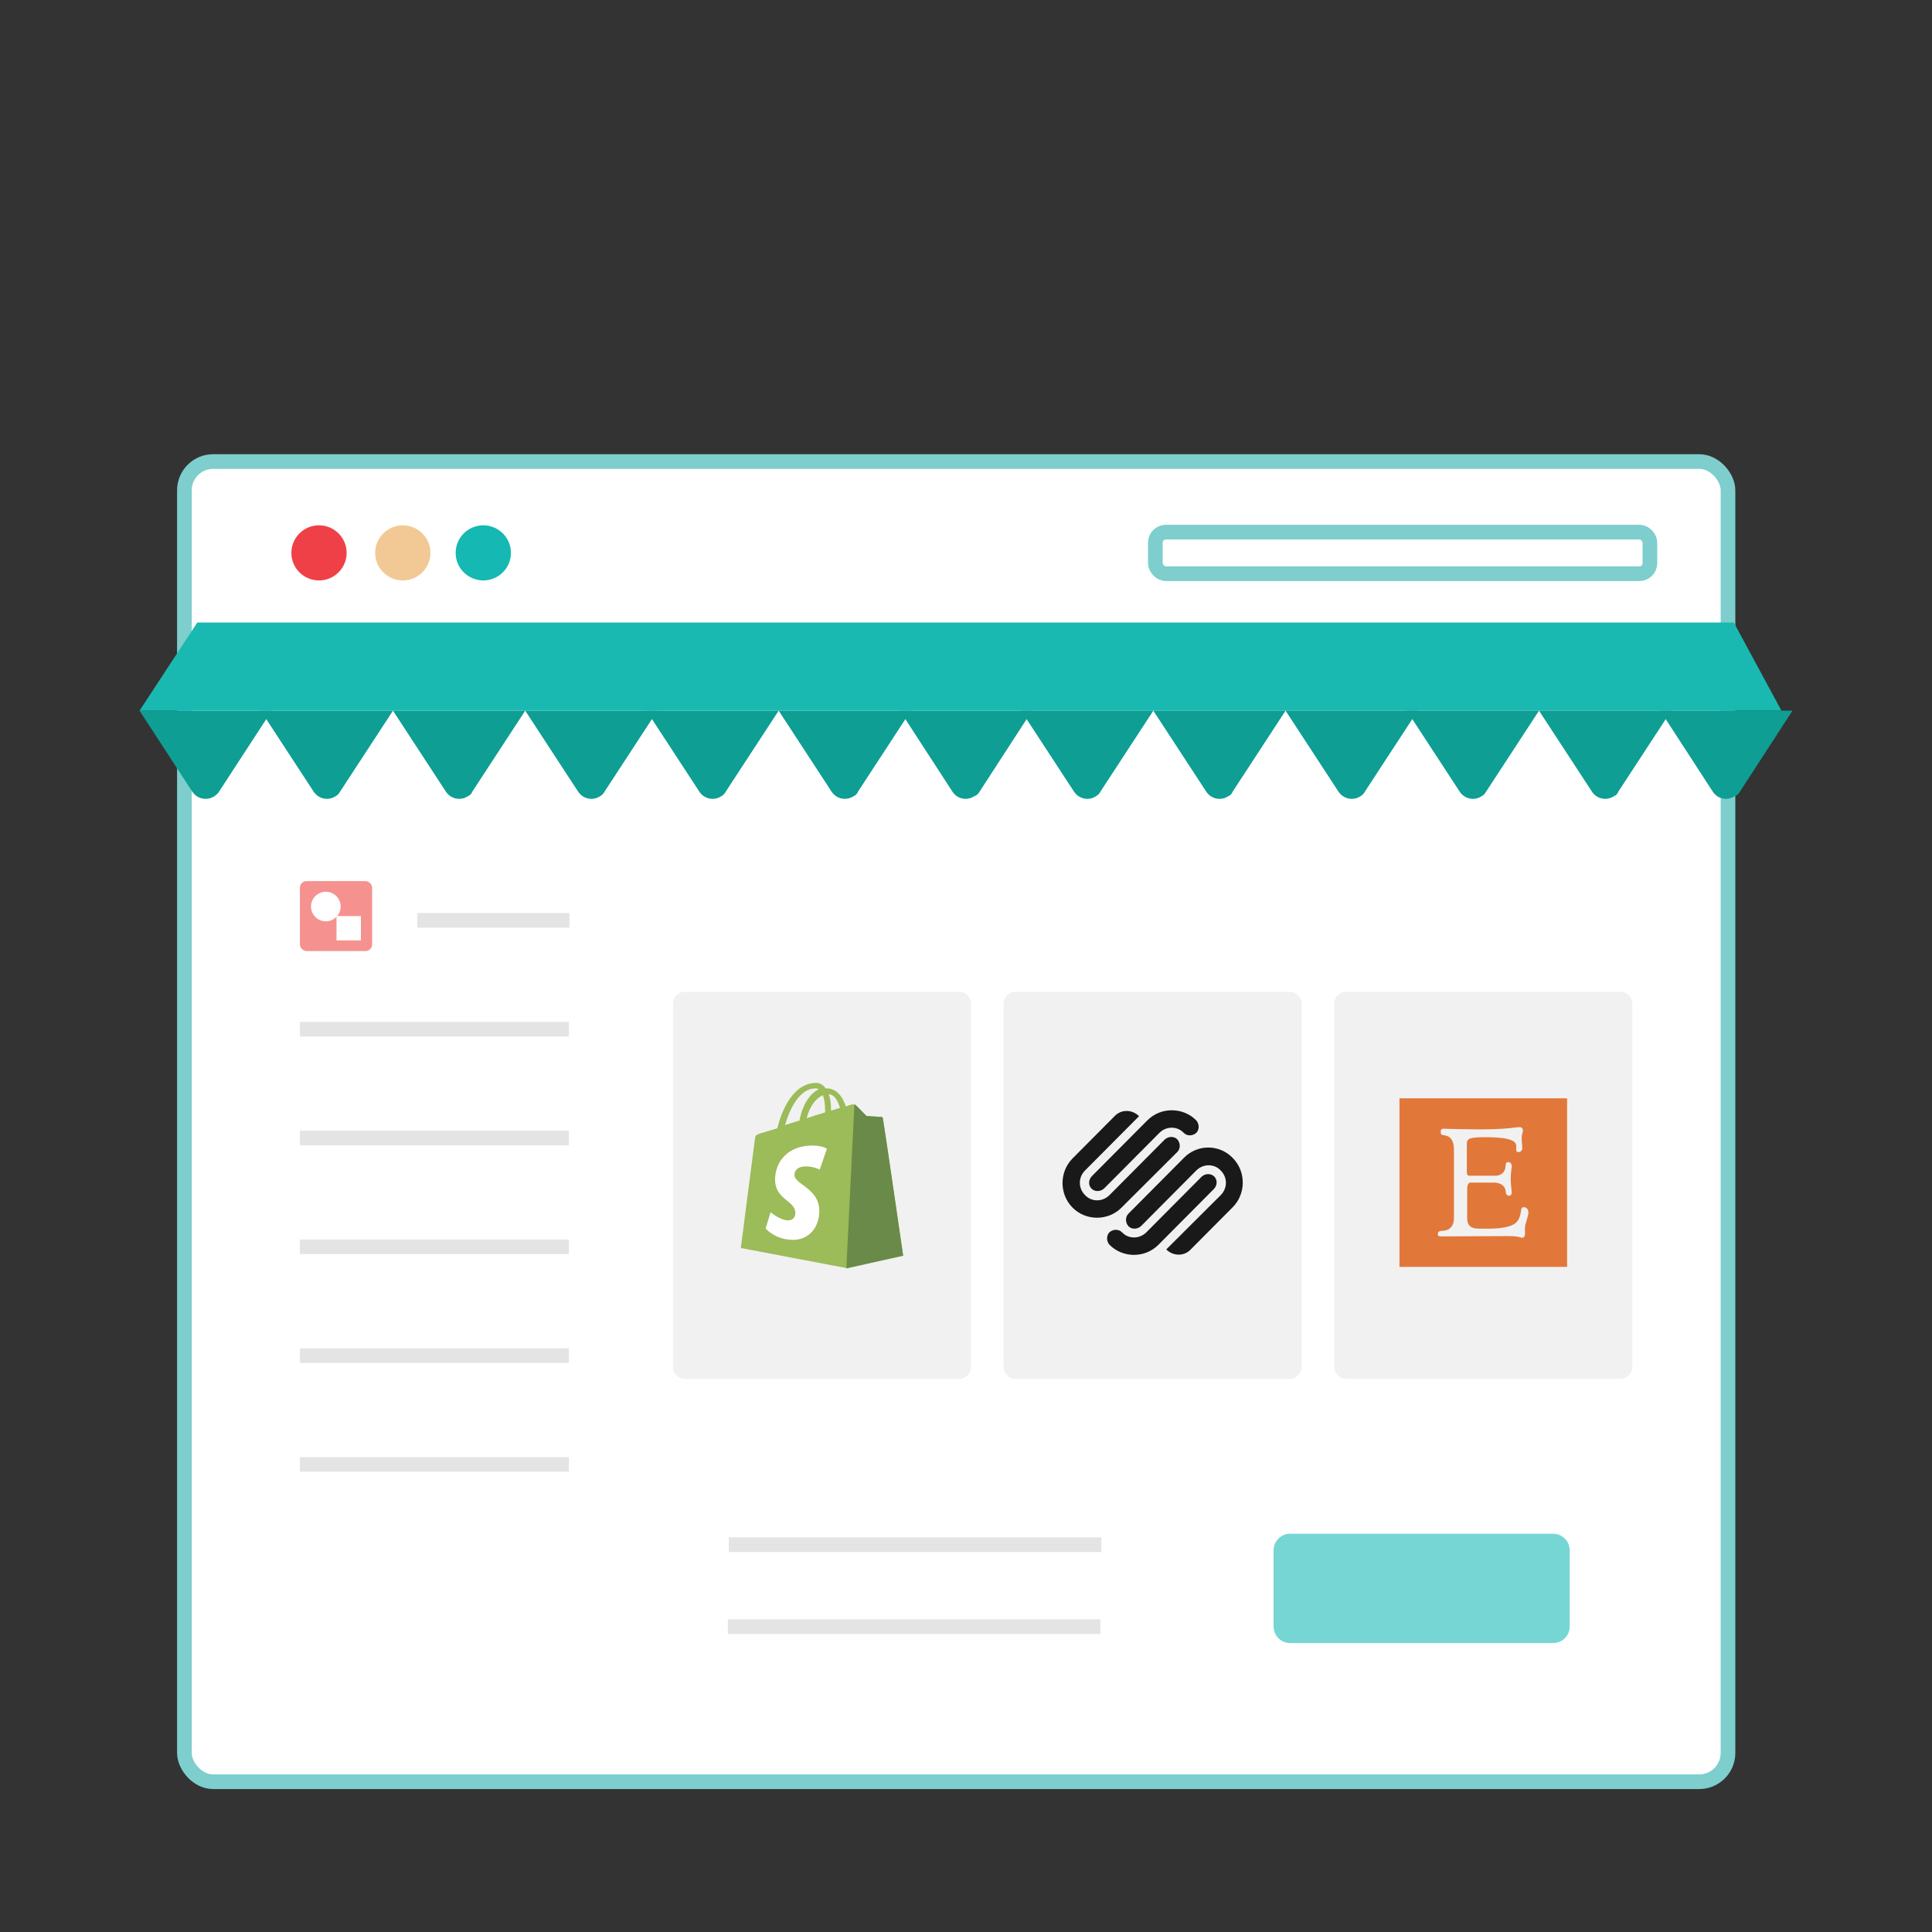 <?xml version="1.0" encoding="utf-8"?>
<svg width="180px" height="180px" viewBox="0 0 180 180" version="1.1" xmlns="http://www.w3.org/2000/svg">
  <rect x="0" y="0" width="180" height="180" fill="#333333" stroke="none"/>
  <title>Group 11</title>
  <g id="Page-1" stroke="none" stroke-width="1" fill="none" fill-rule="evenodd">
    <g id="pf-landing-POD-to-warehousing-holiday-discount" transform="translate(-1015, -1135)">
      <g id="Group-11" transform="translate(1015, 1135)">
        <g id="Group-4" transform="translate(17, 43)">
          <rect id="Rectangle" stroke="#7DCECD" stroke-width="1.365" fill="#FFFFFF" fill-rule="nonzero" x="0.18" y="0" width="143.814" height="123" rx="2.682" style="pointer-events: none;"/>
          <ellipse id="Oval" fill="#EF4048" fill-rule="nonzero" cx="12.72" cy="8.51" rx="2.575" ry="2.568"/>
          <ellipse id="Oval-2" fill="#15B8B2" fill-rule="nonzero" cx="28.028" cy="8.51" rx="2.575" ry="2.568"/>
          <ellipse id="Oval-3" fill="#F2C994" fill-rule="nonzero" cx="20.528" cy="8.51" rx="2.575" ry="2.568"/>
          <rect id="Rectangle-2" stroke="#7DCECD" stroke-width="1.365" x="90.641" y="6.576" width="46.078" height="3.874" rx="0.976"/>
          <line x1="0" y1="16.816" x2="144" y2="16.816" id="Path" stroke="#7DCECD" stroke-width="1.365"/>
          <rect id="Rectangle-2" fill="#F5928F" fill-rule="nonzero" x="10.942" y="39.089" width="6.729" height="6.519" rx="0.614"/>
          <ellipse id="Oval-4" fill="#FFFFFF" fill-rule="nonzero" cx="13.356" cy="41.459" rx="1.381" ry="1.377"/>
          <rect id="Rectangle-2" fill="#FFFFFF" fill-rule="nonzero" x="14.351" y="42.349" width="2.273" height="2.267"/>
          <line x1="21.883" y1="42.746" x2="36.055" y2="42.746" id="Path-14" stroke="#E5E4E4" stroke-width="1.365"/>
          <line x1="10.942" y1="52.889" x2="36.003" y2="52.889" id="Path-14" stroke="#E5E4E4" stroke-width="1.365"/>
          <line x1="10.942" y1="63.026" x2="36.003" y2="63.026" id="Path-14" stroke="#E5E4E4" stroke-width="1.365"/>
          <line x1="10.942" y1="73.163" x2="36.003" y2="73.163" id="Path-14" stroke="#E5E4E4" stroke-width="1.365"/>
          <line x1="10.942" y1="83.3" x2="36.003" y2="83.3" id="Path-14" stroke="#E5E4E4" stroke-width="1.365"/>
          <line x1="10.942" y1="93.437" x2="36.003" y2="93.437" id="Path-14" stroke="#E5E4E4" stroke-width="1.365"/>
          <path d="M 74.461 58.138 L 74.461 58.02 C 74.464 57.978 74.464 57.936 74.461 57.895 C 74.461 57.832 74.461 57.777 74.461 57.72 L 74.461 57.559 C 74.465 57.222 74.412 56.886 74.304 56.567 C 74.304 56.567 74.304 56.517 74.304 56.498 C 74.255 56.374 74.191 56.255 74.116 56.143 L 74.085 56.099 C 74.037 56.039 73.983 55.985 73.923 55.938 L 73.886 55.938 L 73.798 55.887 L 73.704 55.85 L 73.61 55.85 L 73.56 55.85 L 73.423 55.85 C 73.179 55.922 72.945 56.026 72.729 56.162 C 72.604 56.231 72.466 56.306 72.323 56.374 C 72.066 56.508 71.789 56.602 71.503 56.648 L 71.316 56.648 C 71.078 56.645 70.843 56.59 70.628 56.486 L 70.553 56.486 C 70.491 56.45 70.43 56.411 70.372 56.368 L 70.266 56.286 L 70.191 56.205 C 70.379 56.038 70.533 55.837 70.647 55.613 L 70.691 55.52 C 70.722 55.451 70.747 55.389 70.772 55.32 C 70.78 55.286 70.79 55.252 70.803 55.22 C 70.848 55.047 70.871 54.87 70.872 54.691 L 70.872 54.634 C 70.872 54.597 70.872 54.56 70.872 54.522 C 70.858 54.122 70.727 53.734 70.497 53.406 C 70.389 53.262 70.266 53.131 70.128 53.013 C 69.254 52.301 67.967 52.43 67.252 53.3 C 67.065 53.531 66.928 53.799 66.852 54.086 L 66.021 54.086 C 65.88 54.086 65.765 54.2 65.765 54.341 C 65.765 55.03 66.325 55.588 67.015 55.588 C 67.059 55.663 67.108 55.738 67.159 55.806 C 66.769 56.137 66.476 56.569 66.315 57.053 C 66.215 57.368 66.164 57.696 66.165 58.026 C 66.167 58.804 66.487 59.547 67.053 60.083 C 67.863 60.856 68.958 61.26 70.078 61.199 L 70.222 61.199 C 70.49 61.187 70.757 61.16 71.022 61.118 C 71.385 61.063 71.742 60.968 72.085 60.838 L 72.291 60.75 C 72.743 60.556 73.15 60.274 73.491 59.922 C 73.677 59.734 73.839 59.524 73.973 59.298 C 73.997 59.261 74.018 59.221 74.035 59.18 C 74.088 59.08 74.137 58.978 74.18 58.874 L 74.18 58.812 L 74.217 58.7 L 74.255 58.594 C 74.255 58.512 74.298 58.444 74.317 58.369 C 74.335 58.294 74.448 58.226 74.461 58.138 Z" id="Path-14" fill="#FFFFFF" fill-rule="nonzero" style=""/>
          <path d="M 127.707 99.896 L 103.193 99.896 C 102.345 99.896 101.657 100.588 101.657 101.441 L 101.657 108.535 C 101.657 109.388 102.345 110.08 103.193 110.08 L 127.707 110.08 C 128.557 110.08 129.244 109.388 129.244 108.535 L 129.244 101.441 C 129.244 100.588 128.557 99.896 127.707 99.896 Z" fill="#75D6D4" style="stroke-width: 0.972;"/>
          <path d="M 72.357 49.4 L 46.81 49.4 C 46.195 49.4 45.696 49.902 45.696 50.522 L 45.696 84.344 C 45.696 84.963 46.195 85.465 46.81 85.465 L 72.357 85.465 C 72.971 85.465 73.471 84.963 73.471 84.344 L 73.471 50.522 C 73.471 49.902 72.971 49.4 72.357 49.4 Z" fill="#F1F1F1" style="stroke-width: 1;"/>
          <path d="M 103.162 49.4 L 77.616 49.4 C 77.001 49.4 76.503 49.902 76.503 50.522 L 76.503 84.344 C 76.503 84.963 77.001 85.465 77.616 85.465 L 103.162 85.465 C 103.778 85.465 104.276 84.963 104.276 84.344 L 104.276 50.522 C 104.276 49.902 103.778 49.4 103.162 49.4 Z" fill="#F1F1F1" style="stroke-width: 1;"/>
          <path d="M 133.967 49.4 L 108.422 49.4 C 107.806 49.4 107.307 49.902 107.307 50.522 L 107.307 84.344 C 107.307 84.963 107.806 85.465 108.422 85.465 L 133.967 85.465 C 134.582 85.465 135.082 84.963 135.082 84.344 L 135.082 50.522 C 135.082 49.902 134.582 49.4 133.967 49.4 Z" fill="#F1F1F1" style="stroke-width: 1;"/>
          <path fill-rule="evenodd" clip-rule="evenodd" d="M 65.087 61.063 C 65.171 61.063 65.255 61.105 65.255 61.189 C 65.296 61.273 67.145 73.992 67.145 73.992 L 61.81 75.133 L 52.021 73.275 C 52.021 73.275 53.281 63.47 53.324 63.217 C 53.364 62.767 53.405 62.754 53.826 62.599 L 53.869 62.583 C 53.912 62.583 54.085 62.528 54.36 62.441 C 54.627 62.358 54.989 62.243 55.424 62.118 C 55.76 60.681 56.81 57.893 59.036 57.893 C 59.331 57.893 59.666 58.019 59.918 58.4 L 60.003 58.4 C 60.969 58.4 61.515 59.203 61.81 60.089 C 62.103 59.963 62.312 59.921 62.312 59.921 C 62.397 59.879 62.607 59.879 62.691 59.963 L 63.699 60.977 C 63.699 60.977 65.043 61.061 65.085 61.061 L 65.087 61.063 Z M 60.424 60.471 C 60.718 60.387 61.012 60.302 61.264 60.218 C 61.054 59.542 60.76 58.992 60.214 58.95 C 60.34 59.288 60.424 59.753 60.424 60.302 L 60.424 60.471 Z M 59.667 59.035 C 59.794 59.373 59.877 59.88 59.877 60.556 L 59.877 60.64 C 59.751 60.68 59.621 60.719 59.491 60.759 C 59.058 60.89 58.606 61.028 58.154 61.19 C 58.491 59.881 59.121 59.287 59.667 59.035 Z M 59.288 58.485 C 59.205 58.443 59.079 58.401 58.995 58.401 C 57.4 58.401 56.517 60.514 56.139 61.823 C 56.308 61.772 56.483 61.714 56.664 61.655 C 56.931 61.567 57.207 61.476 57.482 61.401 C 57.819 59.71 58.575 58.823 59.288 58.485 Z" fill="#9CBB59" style="stroke-width: 1;"/>
          <path fill-rule="evenodd" clip-rule="evenodd" d="M 65.129 61.063 C 65.088 61.063 63.742 60.978 63.742 60.978 C 63.742 60.978 62.819 60.049 62.734 59.964 C 62.693 59.922 62.65 59.922 62.607 59.88 L 61.852 75.176 L 67.145 73.992 C 67.145 73.992 65.296 61.273 65.254 61.189 C 65.254 61.105 65.171 61.063 65.129 61.063 Z" fill="#698A48" style="stroke-width: 1;"/>
          <path fill-rule="evenodd" clip-rule="evenodd" d="M 60.044 64.021 L 59.372 65.965 C 59.372 65.965 58.784 65.67 58.111 65.67 C 57.062 65.67 57.019 66.304 57.019 66.472 C 57.019 67.36 59.331 67.698 59.331 69.81 C 59.331 71.459 58.28 72.514 56.893 72.514 C 55.213 72.514 54.332 71.459 54.332 71.459 L 54.793 69.937 C 54.793 69.937 55.676 70.697 56.432 70.697 C 56.936 70.697 57.104 70.317 57.104 70.022 C 57.104 68.838 55.213 68.797 55.213 66.895 C 55.213 65.289 56.347 63.726 58.699 63.726 C 59.582 63.726 60.044 64.021 60.044 64.021 Z" fill="white" style="stroke-width: 1;"/>
          <path fill-rule="evenodd" clip-rule="evenodd" d="M 113.387 75.032 L 113.387 59.324 L 129.003 59.324 L 129.003 75.032 L 113.387 75.032 Z M 124.633 72.278 C 124.696 72.298 124.742 72.313 124.829 72.313 C 125.102 72.313 125.088 71.985 125.075 71.666 C 125.071 71.598 125.069 71.531 125.069 71.468 C 125.069 71.217 125.175 70.873 125.266 70.571 C 125.33 70.362 125.388 70.172 125.399 70.048 C 125.43 69.383 124.799 69.353 124.738 69.655 C 124.649 70.289 124.528 70.682 124.198 70.954 C 123.502 71.493 122.065 71.479 121.101 71.47 C 120.984 71.469 120.875 71.468 120.775 71.468 C 119.843 71.468 119.693 70.985 119.693 70.501 L 119.693 67.782 C 119.693 67.42 119.784 67.178 120.023 67.178 L 122.126 67.178 C 123.177 67.178 123.297 67.842 123.297 68.145 C 123.386 68.508 123.838 68.477 123.838 68.145 C 123.838 67.995 123.819 67.819 123.8 67.627 C 123.774 67.395 123.747 67.14 123.747 66.876 C 123.747 66.528 123.778 66.258 123.807 66.01 C 123.818 65.914 123.829 65.822 123.838 65.728 C 123.867 65.425 123.718 65.274 123.538 65.274 C 123.386 65.274 123.297 65.274 123.267 65.638 C 123.237 66.302 122.757 66.543 122.306 66.543 L 119.964 66.543 C 119.754 66.543 119.664 66.484 119.664 66.211 L 119.664 63.674 C 119.664 63.131 119.693 62.949 121.345 62.949 C 124.32 62.949 124.289 63.508 124.263 63.95 C 124.26 63.989 124.258 64.029 124.258 64.066 C 124.258 64.278 124.347 64.338 124.469 64.338 C 124.589 64.338 124.829 64.247 124.829 63.976 C 124.829 63.847 124.815 63.703 124.802 63.553 C 124.786 63.388 124.769 63.213 124.769 63.039 C 124.769 62.832 124.815 62.658 124.851 62.529 C 124.872 62.451 124.889 62.389 124.889 62.343 C 124.889 62.222 124.829 62.012 124.588 62.012 C 124.457 62.012 124.312 62.029 124.104 62.055 C 123.598 62.117 122.73 62.223 120.834 62.223 C 119.92 62.223 118.656 62.192 117.962 62.175 C 117.701 62.168 117.519 62.163 117.471 62.163 C 117.26 62.163 117.231 62.284 117.231 62.435 C 117.231 62.617 117.231 62.737 117.53 62.767 C 118.311 62.857 118.462 63.493 118.462 64.157 L 118.462 70.471 C 118.462 71.678 117.501 71.678 117.289 71.678 C 117.079 71.678 116.96 71.799 116.96 71.951 C 116.96 72.132 117.021 72.192 117.289 72.192 C 117.603 72.192 118.57 72.186 119.665 72.18 C 121.097 72.172 122.749 72.163 123.446 72.163 C 124.286 72.163 124.498 72.233 124.632 72.278 L 124.633 72.278 Z" fill="#E1783A" style="stroke-width: 1;"/>
          <path fill-rule="evenodd" clip-rule="evenodd" d="M 84.691 67.741 C 84.993 68.043 85.509 68.043 85.853 67.741 L 91.013 62.55 C 91.657 61.902 92.689 61.902 93.29 62.55 C 93.592 62.853 94.108 62.853 94.453 62.55 C 94.753 62.248 94.753 61.729 94.453 61.382 C 93.206 60.128 91.143 60.128 89.895 61.382 L 84.735 66.572 C 84.391 66.919 84.391 67.438 84.691 67.741 Z" fill="#191919" style="stroke-width: 1;"/>
          <path fill-rule="evenodd" clip-rule="evenodd" d="M 92.69 64.323 C 92.99 64.021 92.99 63.502 92.69 63.155 C 92.389 62.852 91.873 62.852 91.528 63.155 L 86.369 68.345 C 85.724 68.994 84.691 68.994 84.09 68.345 C 83.445 67.697 83.445 66.702 84.09 66.052 L 89.12 60.993 C 88.476 60.344 87.444 60.344 86.841 60.993 L 82.928 64.928 C 81.682 66.183 81.682 68.258 82.928 69.513 C 84.175 70.767 86.239 70.767 87.487 69.513 L 92.69 64.323 Z" fill="#191919" style="stroke-width: 1;"/>
          <path fill-rule="evenodd" clip-rule="evenodd" d="M 93.292 64.885 L 88.133 70.075 C 87.832 70.379 87.832 70.897 88.133 71.244 C 88.434 71.546 88.95 71.546 89.295 71.244 L 94.454 66.053 C 95.098 65.405 96.13 65.405 96.733 66.053 C 97.377 66.702 97.377 67.697 96.733 68.346 L 91.659 73.406 C 92.303 74.054 93.336 74.054 93.938 73.406 L 97.851 69.471 C 99.097 68.217 99.097 66.14 97.851 64.885 C 96.603 63.588 94.54 63.588 93.292 64.885 Z" fill="#191919" style="stroke-width: 1;"/>
          <path fill-rule="evenodd" clip-rule="evenodd" d="M 96.129 66.615 C 95.828 66.313 95.313 66.313 94.969 66.615 L 89.809 71.805 C 89.165 72.454 88.132 72.454 87.53 71.805 C 87.229 71.504 86.714 71.504 86.369 71.805 C 86.068 72.109 86.068 72.628 86.369 72.974 C 87.615 74.228 89.679 74.228 90.927 72.974 L 96.086 67.783 C 96.431 67.438 96.431 66.919 96.129 66.615 Z" fill="#191919" style="stroke-width: 1;"/>
          <line x1="50.9" y1="100.914" x2="85.606" y2="100.914" id="line-1" stroke="#E5E4E4" stroke-width="1.365" style=""/>
          <line x1="50.81" y1="108.549" x2="85.516" y2="108.549" id="line-2" stroke="#E5E4E4" stroke-width="1.365" style=""/>
        </g>
        <rect id="Rectangle-Copy-4" x="0" y="0" width="180" height="180"/>
        <g id="Group-25" transform="translate(13, 58)" fill-rule="nonzero">
          <path d="M18.685,15.753 L23.613,8.213 L11.293,8.213 L16.221,15.753 C16.673,16.44 17.578,16.632 18.26,16.187 C18.441,16.089 18.589,15.938 18.685,15.753 Z" id="Path-14" fill="#0E9E94"/>
          <path d="M7.392,15.778 L12.32,8.213 L0,8.213 L4.928,15.778 C5.162,16.115 5.519,16.342 5.919,16.407 C6.318,16.473 6.727,16.371 7.052,16.126 C7.137,16.039 7.307,15.952 7.392,15.778 Z" id="Path-14" fill="#0E9E94"/>
          <path d="M31.005,15.753 L35.933,8.213 L23.613,8.213 L28.541,15.753 C28.993,16.44 29.898,16.632 30.581,16.187 C30.779,16.115 30.935,15.956 31.005,15.753 L31.005,15.753 Z" id="Path-3" fill="#0E9E94"/>
          <path d="M43.325,15.753 L48.253,8.213 L35.933,8.213 L40.861,15.753 C41.313,16.44 42.218,16.632 42.901,16.187 C43.081,16.089 43.229,15.938 43.325,15.753 Z" id="Path-4" fill="#0E9E94"/>
          <path d="M54.619,15.753 L59.547,8.213 L47.227,8.213 L52.155,15.753 C52.606,16.44 53.512,16.632 54.194,16.187 C54.375,16.089 54.523,15.938 54.619,15.753 L54.619,15.753 Z" id="Path-5" fill="#0E9E94"/>
          <path d="M66.939,15.753 L71.867,8.213 L59.547,8.213 L64.475,15.753 C64.926,16.44 65.832,16.632 66.514,16.187 C66.712,16.115 66.868,15.956 66.939,15.753 L66.939,15.753 Z" id="Path-6" fill="#0E9E94"/>
          <path d="M78.266,15.754 L83.16,8.213 L70.84,8.213 L75.734,15.754 C76.18,16.439 77.082,16.632 77.759,16.187 C77.978,16.117 78.16,15.961 78.266,15.754 Z" id="Path-7" fill="#0E9E94"/>
          <polygon id="Path-14" fill="#19B9B1" points="148.537 0 77.948 0 75.97 0 5.381 0 0 8.213 70.589 8.213 82.385 8.213 152.973 8.213"/>
          <path d="M89.525,15.753 L94.453,8.213 L82.133,8.213 L87.061,15.753 C87.513,16.44 88.418,16.632 89.101,16.187 C89.281,16.089 89.429,15.938 89.525,15.753 L89.525,15.753 Z" id="Path-8" fill="#0E9E94"/>
          <path d="M101.845,15.753 L106.773,8.213 L94.453,8.213 L99.381,15.753 C99.833,16.44 100.738,16.632 101.421,16.187 C101.619,16.115 101.775,15.956 101.845,15.753 L101.845,15.753 Z" id="Path-9" fill="#0E9E94"/>
          <path d="M114.165,15.753 L119.093,8.213 L106.773,8.213 L111.701,15.753 C112.153,16.44 113.058,16.632 113.741,16.187 C113.921,16.089 114.069,15.938 114.165,15.753 L114.165,15.753 Z" id="Path-10" fill="#0E9E94"/>
          <path d="M125.459,15.753 L130.387,8.213 L118.067,8.213 L122.995,15.753 C123.446,16.44 124.352,16.632 125.034,16.187 C125.215,16.089 125.363,15.938 125.459,15.753 Z" id="Path-11" fill="#0E9E94"/>
          <path d="M137.779,15.753 L142.707,8.213 L130.387,8.213 L135.315,15.753 C135.766,16.44 136.672,16.632 137.354,16.187 C137.552,16.115 137.708,15.956 137.779,15.753 L137.779,15.753 Z" id="Path-12" fill="#0E9E94"/>
          <path d="M149.106,15.754 L154,8.213 L141.68,8.213 L146.574,15.754 C147.02,16.439 147.922,16.632 148.599,16.187 C148.818,16.117 149,15.961 149.106,15.754 Z" id="Path-13" fill="#0E9E94"/>
        </g>
      </g>
    </g>
  </g>
</svg>